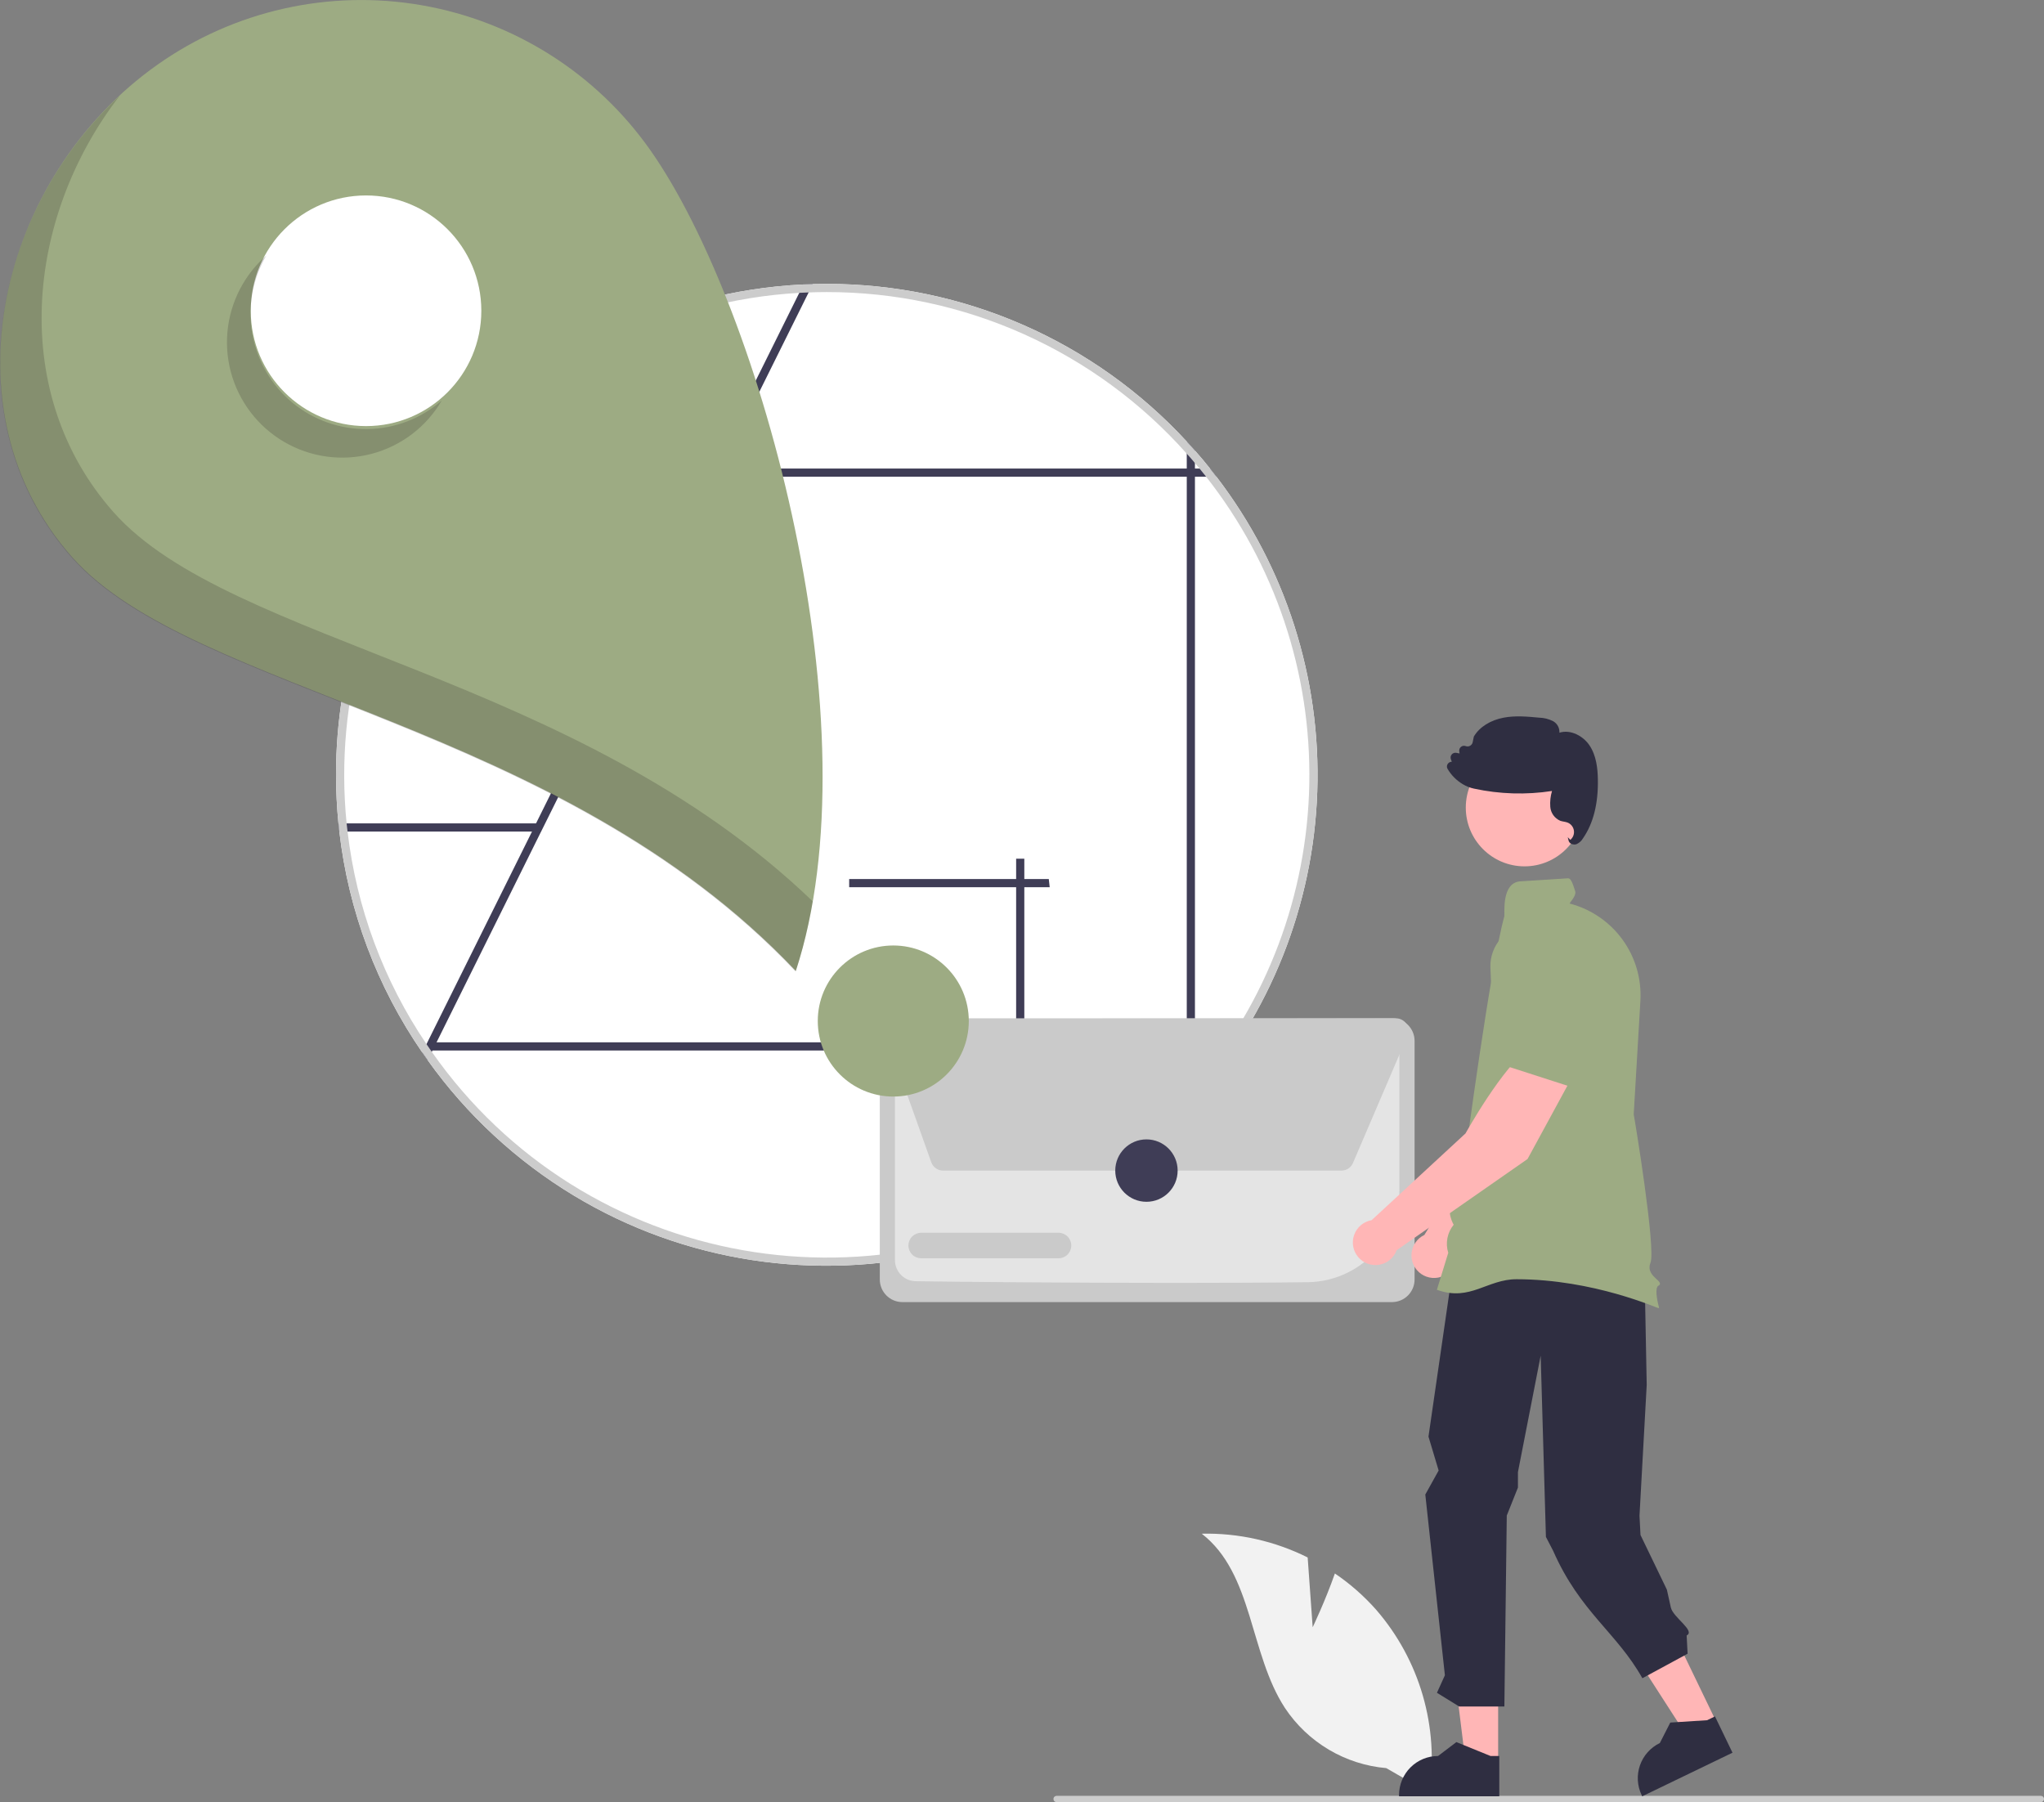<svg width="431" height="380" viewBox="0 0 431 380" fill="none" xmlns="http://www.w3.org/2000/svg">
<rect x="0" y="0" width="431" height="380" fill="#808080" stroke="none"/>
<g clip-path="url(#clip0_77_1276)">
<path d="M276.793 343.12L275.736 328.407C268.809 324.943 261.141 323.223 253.398 323.396C264.291 331.818 263.418 348.652 270.962 360.173C273.343 363.748 276.497 366.741 280.191 368.931C283.885 371.121 288.025 372.452 292.303 372.824L301.368 378.041C302.405 371.185 301.944 364.185 300.016 357.524C298.089 350.863 294.74 344.7 290.202 339.458C287.627 336.543 284.695 333.963 281.476 331.781C279.494 337.472 276.793 343.12 276.793 343.12Z" fill="#F2F2F2"/>
<path d="M222.794 380H430.335C430.512 380 430.681 379.93 430.806 379.805C430.93 379.68 431 379.511 431 379.335C431 379.159 430.93 378.989 430.806 378.865C430.681 378.74 430.512 378.67 430.335 378.67H222.794C222.618 378.67 222.449 378.74 222.324 378.865C222.199 378.989 222.129 379.159 222.129 379.335C222.129 379.511 222.199 379.68 222.324 379.805C222.449 379.93 222.618 380 222.794 380Z" fill="#CCCCCC"/>
<path d="M90.655 221.225V221.51H90.853C90.781 221.419 90.715 221.324 90.655 221.225ZM92.181 100.516C78.328 118.539 70.829 140.642 70.855 163.377C70.858 166.839 71.028 170.252 71.364 173.616C71.415 174.194 71.476 174.772 71.554 175.341C73.478 192.072 79.487 208.072 89.051 221.932C89.421 222.476 89.801 223.011 90.18 223.545C94.297 229.319 98.998 234.654 104.206 239.465C146.139 278.198 211.522 275.593 250.242 233.647C250.837 233.017 251.407 232.379 251.967 231.741C267.816 213.786 276.933 190.879 277.759 166.941C278.585 143.003 271.068 119.522 256.494 100.516C256.054 99.938 255.606 99.361 255.141 98.791C254.12 97.506 253.062 96.246 251.967 95.013C251.407 94.374 250.837 93.736 250.242 93.106C240.575 82.618 228.838 74.248 215.773 68.525C202.709 62.803 188.6 59.853 174.338 59.86C173.346 59.86 172.363 59.878 171.38 59.904C170.724 59.921 170.069 59.947 169.414 59.981C154.734 60.678 140.372 64.501 127.287 71.193C114.202 77.886 102.695 87.295 93.535 98.791C93.069 99.361 92.621 99.938 92.181 100.516ZM90.853 221.51C90.781 221.419 90.715 221.324 90.655 221.225V221.51H90.853Z" fill="white"/>
<path d="M89.93 220.164L90.224 219.569L112.179 175.341V175.333L113.033 173.616V173.608L149.303 100.516V100.508L150.157 98.791L150.166 98.783L168.534 61.75L169.414 59.981C170.069 59.947 170.725 59.921 171.38 59.904L170.509 61.663L152.089 98.783V98.791L151.235 100.508V100.516L114.016 175.514L114.007 175.523L92.052 219.784L91.189 221.51L91.051 221.794L90.18 223.545C89.801 223.011 89.421 222.476 89.051 221.932L89.93 220.164Z" fill="#3F3D56"/>
<path d="M113.645 173.616V175.341H71.554C71.476 174.772 71.416 174.194 71.364 173.616H113.645Z" fill="#3F3D56"/>
<path d="M179.058 187.074V185.349H221.15C221.228 185.918 221.288 186.496 221.34 187.074H179.058Z" fill="#3F3D56"/>
<path d="M214.264 181.063H215.989V223.169C215.42 223.247 214.842 223.307 214.264 223.359V181.063Z" fill="#3F3D56"/>
<path d="M256.495 100.517C256.055 99.939 255.607 99.361 255.141 98.791H251.967V95.013C251.407 94.374 250.838 93.736 250.242 93.106V98.791H93.535C93.069 99.361 92.621 99.939 92.181 100.517H250.243V233.647C250.837 233.017 251.407 232.379 251.967 231.741V100.517H256.495Z" fill="#3F3D56"/>
<path d="M251.105 219.783H90.653V221.509H251.105V219.783Z" fill="#3F3D56"/>
<path d="M90.655 221.225V221.51H90.853C90.781 221.419 90.715 221.324 90.655 221.225ZM92.181 100.516C78.328 118.539 70.829 140.642 70.855 163.377C70.858 166.839 71.028 170.252 71.364 173.616C71.415 174.194 71.476 174.772 71.554 175.341C73.478 192.072 79.487 208.072 89.051 221.932C89.421 222.476 89.801 223.011 90.18 223.545C94.297 229.319 98.998 234.654 104.206 239.465C146.139 278.198 211.522 275.593 250.242 233.647C250.837 233.017 251.407 232.379 251.967 231.741C267.816 213.786 276.933 190.879 277.759 166.941C278.585 143.003 271.068 119.522 256.494 100.516C256.054 99.938 255.606 99.361 255.141 98.791C254.12 97.506 253.062 96.246 251.967 95.013C251.407 94.374 250.837 93.736 250.242 93.106C240.575 82.618 228.838 74.248 215.773 68.525C202.709 62.803 188.6 59.853 174.338 59.86C173.346 59.86 172.363 59.878 171.38 59.904C170.724 59.921 170.069 59.947 169.414 59.981C154.734 60.678 140.372 64.501 127.287 71.193C114.202 77.886 102.695 87.295 93.535 98.791C93.069 99.361 92.621 99.938 92.181 100.516ZM73.287 175.341C73.209 174.772 73.149 174.194 73.088 173.616C70.46 147.415 78.082 121.215 94.354 100.516C94.811 99.938 95.268 99.36 95.743 98.791C104.655 87.917 115.726 79.01 128.255 72.634C140.784 66.258 154.5 62.552 168.534 61.749C169.189 61.715 169.845 61.681 170.509 61.663C171.776 61.611 173.053 61.586 174.338 61.586C188.678 61.577 202.858 64.609 215.942 70.483C229.025 76.356 240.716 84.937 250.242 95.66C250.837 96.315 251.415 96.971 251.967 97.644C252.303 98.023 252.622 98.403 252.933 98.791C253.407 99.36 253.864 99.938 254.321 100.516C268.821 118.931 276.508 141.796 276.079 165.233C275.65 188.67 267.131 211.238 251.967 229.109C251.415 229.782 250.837 230.438 250.242 231.094C244.992 236.995 239.071 242.263 232.601 246.793C186.612 278.991 123.238 267.798 91.051 221.794C90.982 221.699 90.913 221.605 90.853 221.51C90.781 221.419 90.715 221.324 90.655 221.225C90.405 220.871 90.163 220.518 89.93 220.164C80.872 206.773 75.164 191.401 73.287 175.341ZM90.853 221.51C90.781 221.419 90.715 221.324 90.655 221.225V221.51H90.853Z" fill="#CCCCCC"/>
<path d="M293.52 274.561H190.277C189.015 274.559 187.804 274.057 186.912 273.164C186.019 272.271 185.517 271.06 185.516 269.798V219.476C185.517 218.213 186.019 217.002 186.912 216.109C187.804 215.217 189.015 214.714 190.277 214.713H293.52C294.782 214.714 295.992 215.217 296.885 216.109C297.777 217.002 298.28 218.213 298.281 219.476V269.798C298.28 271.06 297.777 272.271 296.885 273.164C295.992 274.057 294.782 274.559 293.52 274.561Z" fill="#CACACA"/>
<path d="M248.044 270.512C225.433 270.512 201.856 270.295 193.059 270.155C191.902 270.131 190.8 269.656 189.988 268.83C189.176 268.005 188.719 266.894 188.715 265.736V219.48C188.715 219.065 188.88 218.667 189.173 218.374C189.465 218.08 189.862 217.915 190.277 217.913H293.517C293.931 217.914 294.328 218.078 294.622 218.371C294.915 218.664 295.081 219.061 295.082 219.476V250.86C295.063 255.983 293.037 260.894 289.44 264.54C285.842 268.186 280.959 270.277 275.838 270.363C267.64 270.47 257.932 270.512 248.044 270.512Z" fill="#E4E4E4"/>
<path d="M282.861 246.83H198.857C198.312 246.829 197.781 246.661 197.336 246.347C196.891 246.033 196.554 245.589 196.37 245.076L186.862 218.393C186.72 217.995 186.676 217.568 186.733 217.149C186.79 216.73 186.947 216.331 187.191 215.985C187.434 215.64 187.757 215.358 188.132 215.163C188.507 214.968 188.923 214.865 189.346 214.865L294.352 214.718H294.355C294.792 214.718 295.222 214.827 295.607 215.034C295.992 215.241 296.319 215.541 296.56 215.906C296.8 216.27 296.947 216.689 296.985 217.125C297.024 217.56 296.954 217.998 296.782 218.4L285.288 245.229C285.085 245.705 284.746 246.11 284.315 246.395C283.883 246.679 283.378 246.831 282.861 246.83Z" fill="#CACACA"/>
<path d="M223.205 265.323H194.238C193.525 265.322 192.842 265.038 192.338 264.534C191.834 264.029 191.551 263.345 191.551 262.631C191.551 261.918 191.834 261.234 192.338 260.729C192.842 260.225 193.525 259.94 194.238 259.939H223.205C223.918 259.94 224.602 260.225 225.105 260.729C225.609 261.234 225.892 261.918 225.892 262.631C225.892 263.345 225.609 264.029 225.105 264.534C224.602 265.038 223.918 265.322 223.205 265.323Z" fill="#CACACA"/>
<path d="M241.742 253.41C245.375 253.41 248.32 250.464 248.32 246.83C248.32 243.196 245.375 240.25 241.742 240.25C238.109 240.25 235.164 243.196 235.164 246.83C235.164 250.464 238.109 253.41 241.742 253.41Z" fill="#3F3D56"/>
<path d="M33.252 13.606C49.414 2.22 69.437 -2.277 88.915 1.104C108.392 4.486 125.729 15.468 137.111 31.636C160.814 65.305 184.598 153.591 167.809 204.736C117.731 151.823 40.797 146.325 15.227 117.499C-12.095 86.698 -0.406 37.316 33.252 13.606Z" fill="#9DAB83"/>
<path d="M77.184 89.846C90.609 89.846 101.493 78.959 101.493 65.529C101.493 52.099 90.609 41.212 77.184 41.212C63.758 41.212 52.874 52.099 52.874 65.529C52.874 78.959 63.758 89.846 77.184 89.846Z" fill="white"/>
<path d="M188.359 231.219C197.152 231.219 204.281 224.088 204.281 215.292C204.281 206.496 197.152 199.365 188.359 199.365C179.566 199.365 172.437 206.496 172.437 215.292C172.437 224.088 179.566 231.219 188.359 231.219Z" fill="#9DAB83"/>
<path opacity="0.2" d="M51.176 59.918C49.566 62.675 48.515 65.723 48.083 68.887C47.651 72.051 47.846 75.269 48.657 78.358C49.468 81.446 50.88 84.344 52.811 86.887C54.742 89.43 57.154 91.568 59.911 93.178C62.668 94.788 65.715 95.839 68.877 96.272C72.04 96.704 75.257 96.509 78.345 95.697C81.432 94.886 84.33 93.474 86.872 91.543C89.414 89.611 91.551 87.197 93.16 84.44C88.821 88.248 83.269 90.386 77.498 90.473C71.726 90.56 66.112 88.59 61.661 84.915C57.209 81.24 54.21 76.099 53.2 70.414C52.191 64.729 53.237 58.871 56.151 53.887C54.178 55.615 52.498 57.652 51.176 59.918Z" fill="#231F20"/>
<path opacity="0.2" d="M15.182 117.614C40.752 146.44 117.686 151.938 167.763 204.851C169.326 200.012 170.53 195.064 171.363 190.047C121.31 141.944 48.659 135.865 23.954 108.014C1.842 83.087 5.284 45.993 25.24 20.183C-2.129 45.561 -9.857 89.387 15.182 117.614Z" fill="#231F20"/>
<path d="M333.015 219.461L322.691 216.315C318.198 221.735 314.472 237.435 314.472 237.435L300.343 260.402C299.587 260.761 298.939 261.313 298.463 262.002C297.988 262.692 297.703 263.494 297.637 264.329C297.57 265.163 297.725 266.001 298.084 266.756C298.444 267.512 298.997 268.16 299.686 268.635C300.376 269.109 301.179 269.393 302.013 269.459C302.847 269.524 303.684 269.369 304.44 269.008C305.195 268.647 305.842 268.094 306.315 267.403C306.788 266.713 307.072 265.91 307.136 265.075L328.52 239.107L333.015 219.461Z" fill="#FFB6B6"/>
<path d="M332.817 221.967L334.725 206.335L330.448 199.191C329.603 197.791 328.384 196.656 326.929 195.913C325.473 195.17 323.838 194.85 322.21 194.987C320.004 195.189 317.956 196.221 316.482 197.875C315.007 199.529 314.215 201.681 314.266 203.896C314.427 210.615 315.485 219.111 319.614 221.433L319.656 221.457L332.817 221.967Z" fill="#9DAB83"/>
<path d="M361.98 363.221L355.789 366.21L341.317 343.747L350.454 339.335L361.98 363.221Z" fill="#FFB6B6"/>
<path d="M365.316 369.575L346.279 378.768L346.163 378.527C345.214 376.561 345.085 374.299 345.804 372.238C346.523 370.177 348.03 368.486 349.995 367.537L352.199 363.219L359.961 362.725L361.623 361.922L365.316 369.575Z" fill="#2F2E41"/>
<path d="M315.9 371.595L309.026 371.594L305.756 345.071L315.902 345.071L315.9 371.595Z" fill="#FFB6B6"/>
<path d="M316.142 378.768L295.003 378.767V378.499C295.004 376.317 295.87 374.223 297.413 372.68C298.956 371.136 301.049 370.269 303.231 370.269H303.232L307.093 367.339L314.297 370.27L316.142 370.27L316.142 378.768Z" fill="#2F2E41"/>
<path d="M309.087 248.584L301.21 302.922L303.354 310.072L300.541 315.135L304.672 353.248L302.995 356.941L307.68 359.831H317.214L317.72 319.572L320.075 313.661V310.403L324.869 285.854L325.974 324.071L327.505 327.024C333.206 339.963 340.886 344.199 346.315 353.871L355.849 348.705L355.649 344.852C357.564 343.882 352.773 341.047 352.313 338.95L351.479 335.194L345.918 323.67L345.706 319.612L347.228 292.01L346.511 254.84L334.006 245.274L309.087 248.584Z" fill="#2F2E41"/>
<path d="M321.464 182.677C328.305 182.677 333.85 177.129 333.85 170.286C333.85 163.444 328.305 157.896 321.464 157.896C314.624 157.896 309.078 163.444 309.078 170.286C309.078 177.129 314.624 182.677 321.464 182.677Z" fill="#FFB6B6"/>
<path d="M303.163 272.025L302.982 271.962L305.38 264.168C305.065 263.164 305.005 262.097 305.205 261.064C305.405 260.031 305.858 259.063 306.524 258.249C306.137 257.578 304.538 254.407 307.141 251.714C306.986 250.928 306.203 246.28 308.935 244.007C308.935 244.007 314.235 203.819 317.208 193.204C317.294 192.428 316.598 186.087 320.597 185.838C322.706 185.707 325.871 185.507 330.621 185.201C331.234 185.157 331.594 186.193 332.139 187.88C332.507 189.021 330.61 190.581 331.069 190.555L331.101 190.553L331.133 190.561C335.564 191.75 339.45 194.428 342.139 198.145C344.829 201.863 346.156 206.394 345.899 210.975L344.487 234.988C344.701 235.954 349.198 263.337 348.022 266.276C347.356 267.944 348.493 268.982 349.323 269.741C349.75 270.132 350.059 270.414 350.016 270.722C349.999 270.807 349.961 270.886 349.905 270.953C349.849 271.019 349.777 271.07 349.696 271.101C348.945 271.476 349.36 274.053 349.798 275.588L349.843 275.745L349.698 275.82C349.53 275.906 336.089 269.739 319.761 269.739C313.606 269.739 310.048 274.428 303.163 272.025Z" fill="#9DAB83"/>
<path d="M331.28 177.904C331.151 177.838 331.038 177.746 330.947 177.633C330.857 177.52 330.791 177.389 330.754 177.249L330.578 176.53L331.12 177.096C331.411 176.855 331.633 176.542 331.764 176.189C331.895 175.835 331.93 175.453 331.867 175.081C331.803 174.709 331.643 174.361 331.401 174.071C331.16 173.781 330.847 173.56 330.493 173.43C330.254 173.35 330.009 173.291 329.76 173.252C329.5 173.21 329.243 173.148 328.993 173.067C328.407 172.813 327.901 172.404 327.531 171.884C327.161 171.364 326.94 170.752 326.893 170.115C326.813 168.992 326.937 167.864 327.261 166.785C321.795 167.625 316.222 167.458 310.817 166.291C309.984 166.115 309.186 165.801 308.457 165.362C307.122 164.571 306.011 163.452 305.228 162.112C305.124 161.931 305.081 161.722 305.105 161.515C305.129 161.309 305.218 161.115 305.36 160.962C305.459 160.856 305.578 160.771 305.711 160.712C305.843 160.654 305.987 160.623 306.132 160.622L305.934 160.087C305.872 159.919 305.856 159.738 305.886 159.563C305.917 159.387 305.994 159.222 306.109 159.086C306.224 158.95 306.373 158.846 306.541 158.786C306.709 158.726 306.89 158.712 307.066 158.744L307.767 158.876L307.699 158.41C307.674 158.236 307.695 158.059 307.759 157.896C307.823 157.732 307.929 157.589 308.065 157.479C308.202 157.369 308.365 157.296 308.538 157.268C308.711 157.241 308.889 157.259 309.053 157.32C309.203 157.377 309.364 157.4 309.524 157.389C309.685 157.377 309.841 157.331 309.981 157.253C310.122 157.176 310.244 157.068 310.339 156.939C310.435 156.81 310.501 156.661 310.533 156.504L310.774 155.332L310.799 155.27C311.985 153.294 314.263 151.857 317.05 151.328C319.535 150.857 322.073 151.095 324.527 151.325C325.568 151.346 326.59 151.605 327.516 152.081C327.936 152.322 328.28 152.676 328.51 153.102C328.74 153.528 328.847 154.01 328.82 154.493C331.236 153.75 333.829 155.231 335.111 157.097C336.636 159.316 336.882 162.1 336.926 164.277C337.032 169.424 335.972 173.635 333.776 176.793C333.462 177.329 332.986 177.752 332.417 178.002C332.272 178.051 332.12 178.075 331.967 178.074C331.728 178.076 331.492 178.017 331.28 177.904Z" fill="#2F2E41"/>
<path d="M331.726 226.689L322.634 220.873C316.845 224.878 309.021 238.99 309.021 238.99L289.219 257.289C288.395 257.431 287.621 257.787 286.978 258.323C286.335 258.858 285.844 259.554 285.554 260.34C285.265 261.125 285.188 261.973 285.33 262.798C285.473 263.623 285.83 264.396 286.366 265.039C286.902 265.682 287.598 266.173 288.384 266.461C289.17 266.749 290.018 266.826 290.842 266.682C291.667 266.539 292.439 266.18 293.081 265.643C293.723 265.106 294.213 264.41 294.5 263.623L322.097 244.392L331.726 226.689Z" fill="#FFB6B6"/>
<path d="M330.859 229.049L336.914 214.512L334.724 206.478C334.288 204.902 333.42 203.48 332.219 202.372C331.018 201.264 329.531 200.514 327.925 200.207C325.747 199.805 323.497 200.246 321.631 201.44C319.765 202.634 318.422 204.493 317.873 206.64C316.215 213.153 314.941 221.62 318.291 224.97L318.325 225.004L330.859 229.049Z" fill="#9DAB83"/>
</g>
<defs>
<clipPath id="clip0_77_1276">
<rect width="431" height="380" fill="white"/>
</clipPath>
</defs>
</svg>
